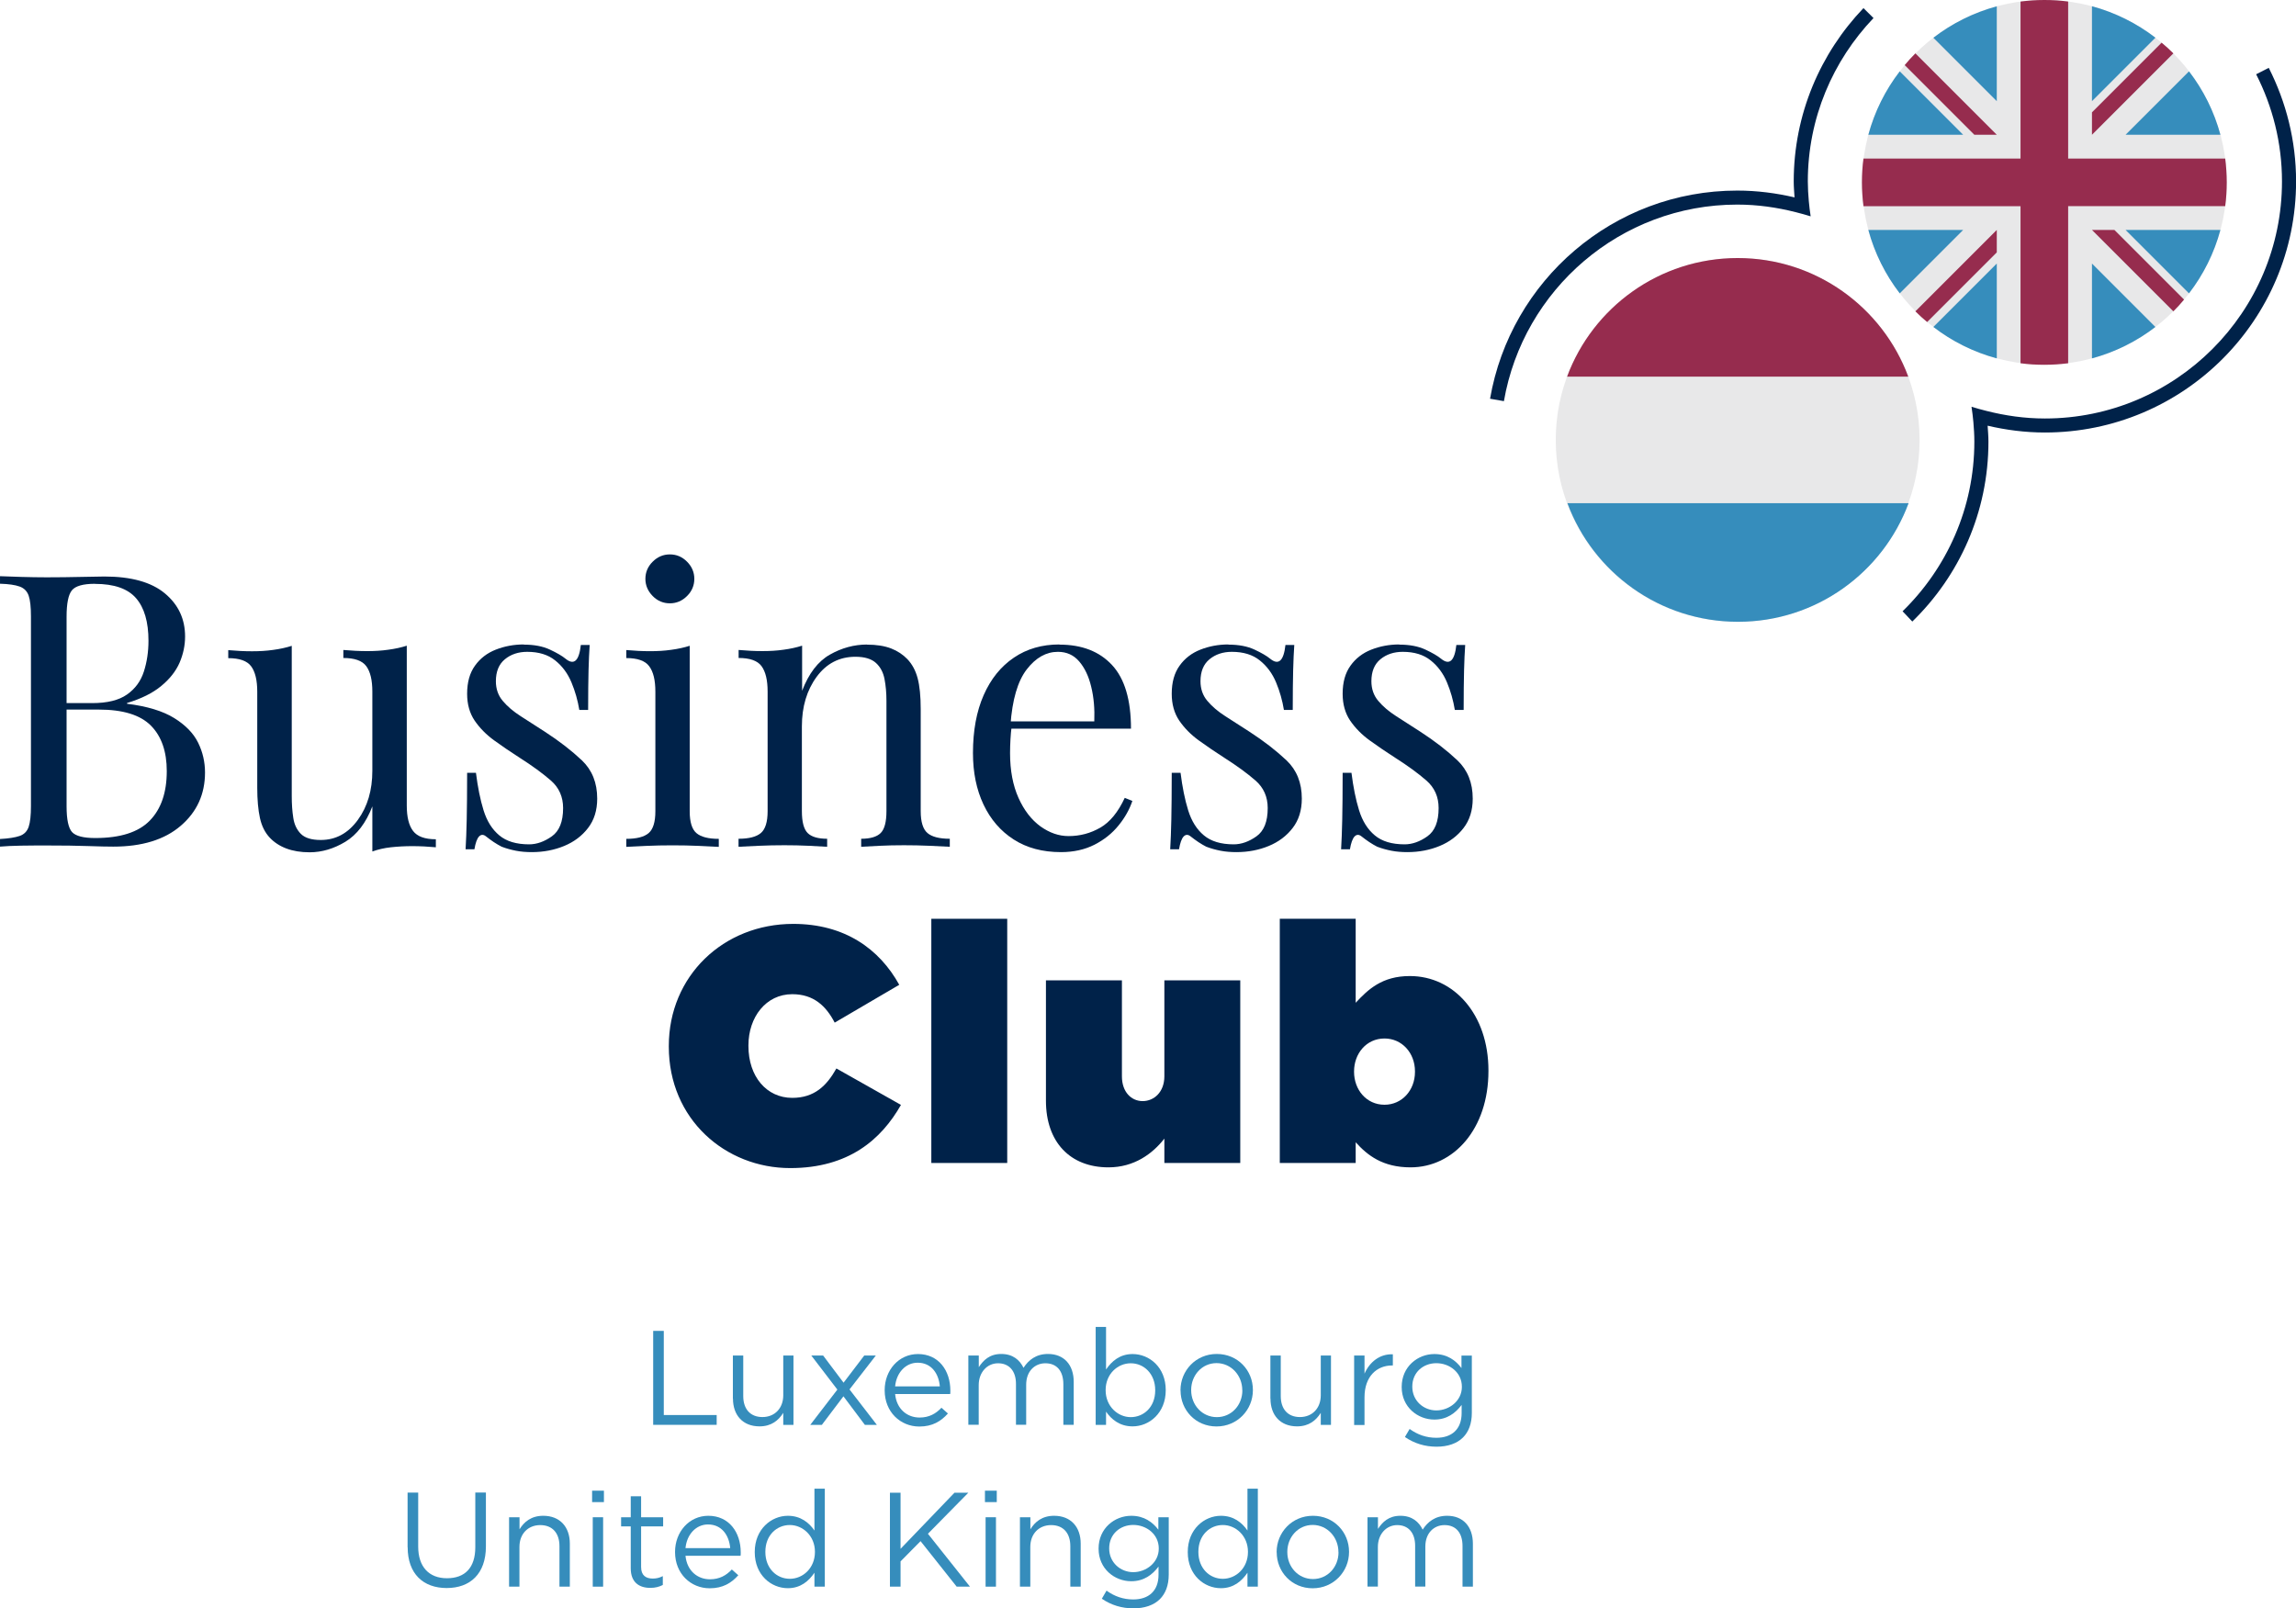 <?xml version="1.0" encoding="UTF-8"?><svg xmlns="http://www.w3.org/2000/svg" viewBox="0 0 283.46 198.58"><defs><style>.d{fill:#962c4e;}.e{fill:#368dbc;}.f{fill:#002249;}.g{fill:#e8e8e9;}</style></defs><g id="a"/><g id="b"><g id="c"><g><g><path class="e" d="M50.32,191.04v-6.75h1.31v6.66c0,2.5,1.33,3.91,3.55,3.91s3.5-1.29,3.5-3.83v-6.75h1.31v6.65c0,3.38-1.94,5.14-4.84,5.14s-4.82-1.76-4.82-5.04Z"/><path class="e" d="M62.86,187.33h1.28v1.49c.56-.93,1.46-1.67,2.93-1.67,2.07,0,3.28,1.39,3.28,3.43v5.32h-1.28v-5.01c0-1.59-.86-2.59-2.37-2.59s-2.57,1.08-2.57,2.69v4.91h-1.28v-8.57Z"/><path class="e" d="M73.1,184.05h1.46v1.41h-1.46v-1.41Zm.08,3.28h1.28v8.57h-1.28v-8.57Z"/><path class="e" d="M77.87,193.63v-5.17h-1.19v-1.13h1.19v-2.59h1.28v2.59h2.72v1.13h-2.72v5.01c0,1.04,.58,1.43,1.44,1.43,.43,0,.8-.08,1.24-.3v1.09c-.45,.23-.93,.36-1.54,.36-1.38,0-2.42-.68-2.42-2.42Z"/><path class="e" d="M83.34,191.64v-.03c0-2.47,1.74-4.46,4.11-4.46,2.54,0,4,2.02,4,4.53,0,.17,0,.26-.02,.41h-6.8c.18,1.86,1.49,2.9,3.02,2.9,1.18,0,2.01-.48,2.7-1.21l.8,.71c-.86,.96-1.91,1.61-3.53,1.61-2.35,0-4.28-1.81-4.28-4.46Zm6.81-.5c-.13-1.56-1.03-2.92-2.74-2.92-1.49,0-2.62,1.24-2.78,2.92h5.52Z"/><path class="e" d="M93.18,191.64v-.03c0-2.8,2.04-4.46,4.09-4.46,1.59,0,2.62,.86,3.28,1.82v-5.17h1.28v12.1h-1.28v-1.72c-.7,1.03-1.71,1.91-3.28,1.91-2.06,0-4.09-1.62-4.09-4.44Zm7.43-.02v-.03c0-1.97-1.51-3.3-3.1-3.3s-3.02,1.23-3.02,3.3v.03c0,2.02,1.39,3.31,3.02,3.31s3.1-1.34,3.1-3.31Z"/><path class="e" d="M109.87,184.3h1.31v6.93l6.66-6.93h1.71l-4.99,5.07,5.19,6.53h-1.64l-4.46-5.62-2.47,2.5v3.12h-1.31v-11.6Z"/><path class="e" d="M121.6,184.05h1.46v1.41h-1.46v-1.41Zm.08,3.28h1.28v8.57h-1.28v-8.57Z"/><path class="e" d="M125.93,187.33h1.28v1.49c.56-.93,1.46-1.67,2.93-1.67,2.07,0,3.28,1.39,3.28,3.43v5.32h-1.28v-5.01c0-1.59-.86-2.59-2.37-2.59s-2.57,1.08-2.57,2.69v4.91h-1.28v-8.57Z"/><path class="e" d="M136.03,197.39l.58-1c.98,.71,2.07,1.09,3.3,1.09,1.89,0,3.12-1.04,3.12-3.05v-1.01c-.75,1-1.79,1.81-3.37,1.81-2.06,0-4.03-1.54-4.03-4.01v-.03c0-2.5,1.99-4.04,4.03-4.04,1.61,0,2.65,.8,3.35,1.72v-1.54h1.28v7.08c0,1.33-.4,2.34-1.09,3.03-.76,.76-1.91,1.14-3.27,1.14-1.43,0-2.75-.4-3.9-1.19Zm7.03-6.18v-.03c0-1.76-1.53-2.9-3.15-2.9s-2.97,1.13-2.97,2.88v.03c0,1.72,1.38,2.92,2.97,2.92s3.15-1.18,3.15-2.9Z"/><path class="e" d="M146.64,191.64v-.03c0-2.8,2.04-4.46,4.09-4.46,1.59,0,2.62,.86,3.28,1.82v-5.17h1.28v12.1h-1.28v-1.72c-.7,1.03-1.71,1.91-3.28,1.91-2.06,0-4.09-1.62-4.09-4.44Zm7.43-.02v-.03c0-1.97-1.51-3.3-3.1-3.3s-3.02,1.23-3.02,3.3v.03c0,2.02,1.39,3.31,3.02,3.31s3.1-1.34,3.1-3.31Z"/><path class="e" d="M157.61,191.66v-.03c0-2.42,1.89-4.48,4.48-4.48s4.46,2.02,4.46,4.44v.03c0,2.42-1.91,4.48-4.49,4.48s-4.44-2.02-4.44-4.44Zm7.63,0v-.03c0-1.84-1.38-3.35-3.18-3.35s-3.13,1.51-3.13,3.32v.03c0,1.84,1.36,3.33,3.17,3.33s3.15-1.49,3.15-3.3Z"/><path class="e" d="M168.84,187.33h1.28v1.44c.56-.85,1.33-1.62,2.77-1.62s2.29,.75,2.75,1.71c.61-.95,1.53-1.71,3.02-1.71,1.97,0,3.18,1.33,3.18,3.45v5.3h-1.28v-5.01c0-1.66-.83-2.59-2.22-2.59-1.29,0-2.37,.96-2.37,2.65v4.94h-1.26v-5.04c0-1.61-.85-2.55-2.21-2.55s-2.39,1.13-2.39,2.7v4.89h-1.28v-8.57Z"/></g><g><path class="e" d="M80.64,164.32h1.31v10.39h6.53v1.21h-7.84v-11.6Z"/><path class="e" d="M90.48,172.68v-5.32h1.28v5.01c0,1.59,.86,2.59,2.37,2.59s2.57-1.08,2.57-2.69v-4.91h1.26v8.57h-1.26v-1.49c-.58,.93-1.46,1.67-2.93,1.67-2.07,0-3.28-1.39-3.28-3.43Z"/><path class="e" d="M104.15,170.71l2.55-3.35h1.43l-3.25,4.19,3.38,4.38h-1.48l-2.65-3.53-2.67,3.53h-1.43l3.35-4.36-3.22-4.21h1.46l2.52,3.35Z"/><path class="e" d="M109.22,171.67v-.03c0-2.47,1.74-4.46,4.11-4.46,2.54,0,4,2.02,4,4.53,0,.17,0,.26-.02,.41h-6.8c.18,1.86,1.49,2.9,3.02,2.9,1.18,0,2.01-.48,2.7-1.21l.8,.71c-.86,.96-1.91,1.61-3.53,1.61-2.35,0-4.28-1.81-4.28-4.46Zm6.81-.5c-.13-1.56-1.03-2.92-2.74-2.92-1.49,0-2.62,1.24-2.78,2.92h5.52Z"/><path class="e" d="M119.56,167.36h1.28v1.44c.56-.85,1.33-1.63,2.77-1.63s2.29,.75,2.75,1.71c.61-.94,1.53-1.71,3.02-1.71,1.97,0,3.18,1.33,3.18,3.45v5.3h-1.28v-5.01c0-1.66-.83-2.59-2.22-2.59-1.29,0-2.37,.96-2.37,2.65v4.94h-1.26v-5.04c0-1.61-.85-2.55-2.21-2.55s-2.39,1.13-2.39,2.7v4.89h-1.28v-8.57Z"/><path class="e" d="M136.55,174.29v1.64h-1.28v-12.1h1.28v5.26c.7-1.03,1.71-1.91,3.28-1.91,2.06,0,4.09,1.63,4.09,4.44v.03c0,2.8-2.02,4.46-4.09,4.46-1.59,0-2.62-.86-3.28-1.82Zm6.07-2.62v-.03c0-2.02-1.39-3.32-3.02-3.32s-3.1,1.34-3.1,3.3v.03c0,1.99,1.51,3.32,3.1,3.32s3.02-1.23,3.02-3.3Z"/><path class="e" d="M145.74,171.68v-.03c0-2.42,1.89-4.48,4.48-4.48s4.46,2.02,4.46,4.44v.03c0,2.42-1.91,4.48-4.49,4.48s-4.44-2.02-4.44-4.44Zm7.63,0v-.03c0-1.84-1.38-3.35-3.18-3.35s-3.13,1.51-3.13,3.31v.03c0,1.84,1.36,3.33,3.17,3.33s3.15-1.49,3.15-3.3Z"/><path class="e" d="M156.84,172.68v-5.32h1.28v5.01c0,1.59,.86,2.59,2.37,2.59s2.57-1.08,2.57-2.69v-4.91h1.26v8.57h-1.26v-1.49c-.58,.93-1.46,1.67-2.93,1.67-2.07,0-3.28-1.39-3.28-3.43Z"/><path class="e" d="M167.18,167.36h1.28v2.24c.63-1.43,1.87-2.45,3.5-2.39v1.38h-.1c-1.87,0-3.4,1.34-3.4,3.93v3.42h-1.28v-8.57Z"/><path class="e" d="M173.45,177.42l.58-.99c.98,.71,2.07,1.09,3.3,1.09,1.89,0,3.12-1.04,3.12-3.05v-1.01c-.75,1-1.79,1.81-3.37,1.81-2.05,0-4.03-1.54-4.03-4.01v-.03c0-2.5,1.99-4.05,4.03-4.05,1.61,0,2.65,.8,3.35,1.73v-1.54h1.28v7.08c0,1.33-.4,2.34-1.09,3.03-.76,.76-1.91,1.14-3.26,1.14-1.43,0-2.75-.4-3.9-1.19Zm7.03-6.18v-.03c0-1.76-1.53-2.9-3.15-2.9s-2.97,1.13-2.97,2.88v.03c0,1.72,1.38,2.92,2.97,2.92s3.15-1.18,3.15-2.9Z"/></g><g><circle class="g" cx="252.4" cy="22.51" r="22.51"/><g><path class="e" d="M234.54,8.81c-1.77,2.3-3.1,4.95-3.88,7.83h11.71l-7.83-7.83Z"/><path class="e" d="M274.13,16.64c-.78-2.88-2.11-5.53-3.88-7.83l-7.83,7.83h11.71Z"/><path class="e" d="M230.66,28.39c.78,2.88,2.11,5.53,3.88,7.83l7.83-7.83h-11.71Z"/><path class="e" d="M266.1,4.65c-2.3-1.77-4.95-3.1-7.83-3.88V12.49l7.83-7.83Z"/><path class="e" d="M238.69,40.37c2.3,1.77,4.95,3.1,7.83,3.88v-11.71l-7.83,7.83Z"/><path class="e" d="M246.52,.78c-2.88,.78-5.53,2.11-7.83,3.88l7.83,7.83V.78Z"/><path class="e" d="M258.27,44.25c2.88-.78,5.53-2.11,7.83-3.88l-7.83-7.83v11.71Z"/><path class="e" d="M262.42,28.39l7.83,7.83c1.77-2.3,3.1-4.95,3.88-7.83h-11.71Z"/></g><g><path class="d" d="M274.72,19.58h-19.39V.19c-.96-.13-1.94-.19-2.94-.19s-1.98,.07-2.94,.19V19.58h-19.39c-.13,.96-.19,1.94-.19,2.94s.07,1.98,.19,2.94h19.39v19.39c.96,.13,1.94,.19,2.94,.19s1.98-.07,2.94-.19V25.45h19.39c.13-.96,.19-1.94,.19-2.94s-.07-1.98-.19-2.94h0Z"/><path class="d" d="M258.27,28.39l10.05,10.05c.46-.46,.9-.94,1.32-1.45l-8.6-8.6h-2.77Z"/><path class="d" d="M246.52,28.39h0l-10.05,10.05c.46,.46,.94,.9,1.45,1.32l8.6-8.6v-2.77Z"/><path class="d" d="M246.52,16.64h0l-10.05-10.05c-.46,.46-.9,.94-1.32,1.45l8.6,8.6h2.77Z"/><path class="d" d="M258.27,16.64l10.05-10.05c-.46-.46-.94-.9-1.45-1.32l-8.6,8.6v2.77Z"/></g></g><g><g><circle class="g" cx="214.53" cy="54.32" r="22.46"/><path class="d" d="M214.53,31.86c-9.66,0-17.89,6.09-21.06,14.64h42.12c-3.17-8.55-11.4-14.64-21.06-14.64Z"/><path class="e" d="M214.57,76.77c9.66,0,17.89-6.09,21.06-14.64h-42.12c3.17,8.55,11.4,14.64,21.06,14.64Z"/></g><g><path class="f" d="M82.57,129.22v-.08c0-8.63,6.73-15.07,15.36-15.07,6.36,0,10.65,3.1,13.09,7.52l-7.97,4.67c-1.07-2.06-2.6-3.51-5.24-3.51-3.26,0-5.41,2.85-5.41,6.32v.08c0,3.76,2.23,6.4,5.41,6.4,2.73,0,4.25-1.49,5.45-3.63l7.97,4.5c-2.44,4.29-6.48,7.8-13.67,7.8-8.01,0-14.99-6.03-14.99-14.99Z"/><path class="f" d="M114.98,113.44h9.37v30.15h-9.37v-30.15Z"/><path class="f" d="M129.14,121.04h9.37v11.85c0,1.94,1.16,3.06,2.56,3.06s2.68-1.11,2.68-3.06v-11.85h9.37v22.55h-9.37v-3.01c-1.45,1.86-3.72,3.55-6.9,3.55-4.75,0-7.72-3.14-7.72-8.22v-14.87Z"/><path class="f" d="M158,113.44h9.37v10.37c1.53-1.65,3.26-3.3,6.69-3.3,5.45,0,9.7,4.75,9.7,11.65v.08c0,7.14-4.29,11.89-9.62,11.89-3.43,0-5.33-1.49-6.77-3.1v2.56h-9.37v-30.15Zm9.17,18.91c0,2.15,1.49,4.05,3.76,4.05,2.15,0,3.76-1.78,3.76-4.05v-.08c0-2.27-1.61-4.05-3.76-4.05-2.27,0-3.76,1.9-3.76,4.05v.08Z"/></g><g><path class="f" d="M0,71.14c.66,.03,1.53,.06,2.6,.09,1.07,.03,2.12,.05,3.16,.05,1.48,0,2.9-.02,4.25-.05,1.35-.03,2.31-.05,2.88-.05,3.3,0,5.79,.69,7.46,2.08,1.67,1.39,2.5,3.16,2.5,5.33,0,1.1-.23,2.18-.68,3.23-.46,1.05-1.21,2.01-2.27,2.88-1.05,.87-2.46,1.57-4.22,2.1v.09c2.49,.31,4.43,.9,5.83,1.77,1.4,.87,2.38,1.88,2.95,3.04,.57,1.16,.85,2.39,.85,3.68,0,2.67-1,4.87-3,6.58-2,1.72-4.78,2.57-8.33,2.57-.69,0-1.73-.02-3.12-.07-1.39-.05-3.05-.07-5-.07-1.1,0-2.19,0-3.26,.02-1.07,.02-1.94,.06-2.6,.12v-.94c1.07-.06,1.88-.19,2.43-.38,.55-.19,.92-.57,1.11-1.13,.19-.57,.28-1.42,.28-2.55v-23.41c0-1.16-.09-2.02-.28-2.57-.19-.55-.56-.93-1.11-1.13-.55-.2-1.36-.32-2.43-.35v-.94Zm11.71,.94c-1.45,0-2.39,.27-2.83,.8-.44,.54-.66,1.62-.66,3.26v23.41c0,1.64,.23,2.7,.68,3.19,.46,.49,1.41,.73,2.86,.73,3.08,0,5.33-.71,6.73-2.15,1.4-1.43,2.1-3.47,2.1-6.11,0-2.42-.65-4.3-1.96-5.62-1.31-1.32-3.45-1.98-6.44-1.98H7.32v-.8h4.06c1.86,0,3.29-.35,4.3-1.06,1.01-.71,1.7-1.65,2.08-2.83s.57-2.45,.57-3.8c0-2.33-.51-4.08-1.53-5.26-1.02-1.18-2.71-1.77-5.07-1.77Z"/><path class="f" d="M50.22,79.73v19.73c0,1.42,.26,2.46,.78,3.14,.52,.68,1.45,1.02,2.81,1.02v.99c-.98-.09-1.95-.14-2.93-.14-.91,0-1.79,.05-2.62,.14-.83,.09-1.6,.27-2.29,.52v-5.57c-.79,2.05-1.9,3.5-3.33,4.37-1.43,.86-2.9,1.3-4.41,1.3-1.1,0-2.06-.16-2.88-.47-.82-.31-1.5-.76-2.03-1.32-.6-.63-1.01-1.45-1.23-2.45-.22-1.01-.33-2.25-.33-3.73v-11.85c0-1.42-.25-2.46-.75-3.14-.5-.68-1.45-1.01-2.83-1.01v-.99c1.01,.09,1.98,.14,2.93,.14s1.79-.05,2.62-.17c.83-.11,1.6-.28,2.29-.5v18.55c0,.98,.06,1.87,.19,2.69,.12,.82,.44,1.48,.94,1.98,.5,.5,1.32,.75,2.45,.75,1.86,0,3.38-.83,4.58-2.48,1.2-1.65,1.79-3.67,1.79-6.07v-9.77c0-1.42-.25-2.46-.75-3.14-.5-.68-1.45-1.01-2.83-1.01v-.99c1.01,.09,1.98,.14,2.93,.14s1.79-.05,2.62-.17c.83-.11,1.6-.28,2.29-.5Z"/><path class="f" d="M64.67,79.59c1.26,0,2.33,.2,3.21,.61,.88,.41,1.53,.79,1.94,1.13,1.04,.85,1.67,.28,1.89-1.7h1.09c-.06,.88-.11,1.93-.14,3.14-.03,1.21-.05,2.84-.05,4.88h-1.09c-.19-1.16-.51-2.3-.97-3.4-.46-1.1-1.13-2.01-2.01-2.71-.88-.71-2.03-1.06-3.45-1.06-1.1,0-2.02,.31-2.76,.92-.74,.61-1.11,1.52-1.11,2.71,0,.94,.28,1.76,.85,2.43,.57,.68,1.31,1.31,2.22,1.89,.91,.58,1.9,1.22,2.97,1.91,1.79,1.16,3.32,2.35,4.58,3.54,1.26,1.2,1.89,2.77,1.89,4.72,0,1.45-.38,2.66-1.13,3.63-.75,.98-1.74,1.72-2.95,2.22-1.21,.5-2.54,.76-3.99,.76-.69,0-1.35-.05-1.96-.17s-1.2-.28-1.77-.5c-.31-.16-.64-.35-.97-.57-.33-.22-.65-.46-.97-.71-.31-.25-.6-.24-.85,.02-.25,.27-.44,.8-.57,1.58h-1.09c.06-1.01,.11-2.23,.14-3.68,.03-1.45,.05-3.37,.05-5.76h1.09c.22,1.76,.53,3.31,.94,4.63,.41,1.32,1.05,2.35,1.94,3.09,.88,.74,2.11,1.11,3.68,1.11,.94,0,1.88-.33,2.81-.99,.93-.66,1.39-1.82,1.39-3.49,0-1.38-.5-2.52-1.51-3.4-1.01-.88-2.28-1.81-3.82-2.79-1.13-.72-2.19-1.45-3.19-2.17-.99-.72-1.79-1.54-2.41-2.45-.61-.91-.92-2.01-.92-3.3,0-1.42,.32-2.57,.97-3.47,.64-.9,1.5-1.56,2.57-1.98,1.07-.42,2.22-.64,3.45-.64Z"/><path class="f" d="M85.15,79.73v20.44c0,1.32,.28,2.22,.83,2.69,.55,.47,1.47,.71,2.76,.71v.99c-.54-.03-1.35-.07-2.43-.12-1.09-.05-2.18-.07-3.28-.07s-2.16,.02-3.26,.07c-1.1,.05-1.92,.09-2.45,.12v-.99c1.29,0,2.21-.24,2.76-.71,.55-.47,.83-1.37,.83-2.69v-14.77c0-1.42-.25-2.46-.76-3.14-.5-.68-1.45-1.01-2.83-1.01v-.99c1.01,.09,1.98,.14,2.93,.14s1.79-.05,2.62-.17c.83-.11,1.6-.28,2.29-.5Zm-2.45-11.28c.82,0,1.53,.3,2.12,.9,.6,.6,.9,1.31,.9,2.12s-.3,1.53-.9,2.12c-.6,.6-1.31,.9-2.12,.9s-1.53-.3-2.12-.9-.9-1.31-.9-2.12,.3-1.53,.9-2.12c.6-.6,1.31-.9,2.12-.9Z"/><path class="f" d="M107.01,79.59c1.2,0,2.19,.16,3,.47,.8,.31,1.47,.76,2.01,1.32,.6,.63,1.02,1.42,1.27,2.36,.25,.94,.38,2.22,.38,3.82v12.6c0,1.32,.28,2.22,.83,2.69,.55,.47,1.47,.71,2.76,.71v.99c-.54-.03-1.35-.07-2.45-.12-1.1-.05-2.17-.07-3.21-.07s-2.05,.02-3.04,.07c-.99,.05-1.74,.09-2.24,.12v-.99c1.13,0,1.94-.24,2.41-.71,.47-.47,.71-1.37,.71-2.69v-13.64c0-.97-.08-1.87-.24-2.69-.16-.82-.51-1.48-1.06-1.98-.55-.5-1.39-.76-2.53-.76-1.98,0-3.58,.83-4.79,2.48-1.21,1.65-1.82,3.69-1.82,6.11v10.48c0,1.32,.24,2.22,.71,2.69,.47,.47,1.27,.71,2.41,.71v.99c-.5-.03-1.25-.07-2.24-.12-.99-.05-2.01-.07-3.04-.07s-2.11,.02-3.21,.07c-1.1,.05-1.92,.09-2.45,.12v-.99c1.29,0,2.21-.24,2.76-.71,.55-.47,.83-1.37,.83-2.69v-14.77c0-1.42-.25-2.46-.75-3.14-.5-.68-1.45-1.01-2.83-1.01v-.99c1.01,.09,1.98,.14,2.93,.14s1.79-.05,2.62-.17c.83-.11,1.6-.28,2.29-.5v5.57c.82-2.14,1.96-3.63,3.42-4.46,1.46-.83,3-1.25,4.6-1.25Z"/><path class="f" d="M130.8,79.59c2.77,0,4.93,.84,6.49,2.52,1.56,1.68,2.34,4.3,2.34,7.86h-16.66l-.05-.9h12.18c.06-1.54-.06-2.97-.38-4.27-.31-1.31-.81-2.35-1.49-3.14-.68-.79-1.55-1.18-2.62-1.18-1.45,0-2.73,.72-3.85,2.17-1.12,1.45-1.79,3.75-2.01,6.89l.14,.19c-.06,.47-.11,.99-.14,1.56-.03,.57-.05,1.13-.05,1.7,0,2.14,.35,3.98,1.04,5.52,.69,1.54,1.6,2.71,2.71,3.52,1.12,.8,2.27,1.2,3.47,1.2,1.42,0,2.72-.35,3.92-1.04,1.2-.69,2.2-1.92,3.02-3.68l.94,.38c-.35,1.04-.91,2.05-1.7,3.02-.79,.98-1.78,1.77-2.97,2.38-1.2,.61-2.58,.92-4.15,.92-2.27,0-4.21-.52-5.83-1.56-1.62-1.04-2.86-2.48-3.73-4.32-.87-1.84-1.3-3.96-1.3-6.35,0-2.77,.44-5.15,1.32-7.15,.88-2,2.12-3.54,3.73-4.63,1.6-1.09,3.48-1.63,5.62-1.63Z"/><path class="f" d="M151.66,79.59c1.26,0,2.33,.2,3.21,.61,.88,.41,1.53,.79,1.94,1.13,1.04,.85,1.67,.28,1.89-1.7h1.09c-.06,.88-.11,1.93-.14,3.14-.03,1.21-.05,2.84-.05,4.88h-1.09c-.19-1.16-.51-2.3-.97-3.4-.46-1.1-1.13-2.01-2.01-2.71-.88-.71-2.03-1.06-3.45-1.06-1.1,0-2.02,.31-2.76,.92-.74,.61-1.11,1.52-1.11,2.71,0,.94,.28,1.76,.85,2.43,.57,.68,1.31,1.31,2.22,1.89,.91,.58,1.9,1.22,2.97,1.91,1.79,1.16,3.32,2.35,4.58,3.54,1.26,1.2,1.89,2.77,1.89,4.72,0,1.45-.38,2.66-1.13,3.63-.75,.98-1.74,1.72-2.95,2.22-1.21,.5-2.54,.76-3.99,.76-.69,0-1.35-.05-1.96-.17s-1.2-.28-1.77-.5c-.31-.16-.64-.35-.97-.57-.33-.22-.65-.46-.97-.71-.31-.25-.6-.24-.85,.02-.25,.27-.44,.8-.57,1.58h-1.09c.06-1.01,.11-2.23,.14-3.68,.03-1.45,.05-3.37,.05-5.76h1.09c.22,1.76,.53,3.31,.94,4.63,.41,1.32,1.05,2.35,1.94,3.09,.88,.74,2.11,1.11,3.68,1.11,.94,0,1.88-.33,2.81-.99,.93-.66,1.39-1.82,1.39-3.49,0-1.38-.5-2.52-1.51-3.4-1.01-.88-2.28-1.81-3.82-2.79-1.13-.72-2.19-1.45-3.19-2.17-.99-.72-1.79-1.54-2.41-2.45-.61-.91-.92-2.01-.92-3.3,0-1.42,.32-2.57,.97-3.47,.64-.9,1.5-1.56,2.57-1.98,1.07-.42,2.22-.64,3.45-.64Z"/><path class="f" d="M172.76,79.59c1.26,0,2.33,.2,3.21,.61,.88,.41,1.53,.79,1.94,1.13,1.04,.85,1.67,.28,1.89-1.7h1.09c-.06,.88-.11,1.93-.14,3.14-.03,1.21-.05,2.84-.05,4.88h-1.09c-.19-1.16-.51-2.3-.97-3.4-.46-1.1-1.13-2.01-2.01-2.71-.88-.71-2.03-1.06-3.45-1.06-1.1,0-2.02,.31-2.76,.92-.74,.61-1.11,1.52-1.11,2.71,0,.94,.28,1.76,.85,2.43,.57,.68,1.31,1.31,2.22,1.89,.91,.58,1.9,1.22,2.97,1.91,1.79,1.16,3.32,2.35,4.58,3.54,1.26,1.2,1.89,2.77,1.89,4.72,0,1.45-.38,2.66-1.13,3.63-.75,.98-1.74,1.72-2.95,2.22-1.21,.5-2.54,.76-3.99,.76-.69,0-1.35-.05-1.96-.17s-1.2-.28-1.77-.5c-.31-.16-.64-.35-.97-.57-.33-.22-.65-.46-.97-.71-.31-.25-.6-.24-.85,.02-.25,.27-.44,.8-.57,1.58h-1.09c.06-1.01,.11-2.23,.14-3.68,.03-1.45,.05-3.37,.05-5.76h1.09c.22,1.76,.53,3.31,.94,4.63,.41,1.32,1.05,2.35,1.94,3.09,.88,.74,2.11,1.11,3.68,1.11,.94,0,1.88-.33,2.81-.99,.93-.66,1.39-1.82,1.39-3.49,0-1.38-.5-2.52-1.51-3.4-1.01-.88-2.28-1.81-3.82-2.79-1.13-.72-2.19-1.45-3.19-2.17-.99-.72-1.79-1.54-2.41-2.45-.61-.91-.92-2.01-.92-3.3,0-1.42,.32-2.57,.97-3.47,.64-.9,1.5-1.56,2.57-1.98,1.07-.42,2.22-.64,3.45-.64Z"/></g><g><path class="f" d="M280.09,8.38l-1.55,.79c2.03,3.98,3.19,8.47,3.19,13.23,0,16.14-13.13,29.27-29.27,29.27-2.5,0-4.91-.35-7.23-.94-.62-.16-1.23-.32-1.83-.51,.09,.63,.18,1.25,.23,1.89,.07,.8,.12,1.61,.12,2.42,0,8.21-3.41,15.62-8.86,20.94l1.2,1.27c5.79-5.63,9.4-13.49,9.4-22.21,0-.67-.06-1.32-.1-1.97,2.27,.53,4.63,.84,7.07,.84,17.12,0,31.01-13.88,31.01-31,0-5.05-1.23-9.8-3.37-14.02Z"/><path class="f" d="M223.19,22.4c0-7.82,3.1-14.92,8.11-20.17l-1.24-1.23c-5.32,5.57-8.61,13.1-8.61,21.4,0,.67,.06,1.32,.1,1.97-2.27-.53-4.63-.84-7.07-.84-15.31,0-28,11.11-30.52,25.7l1.71,.3c2.38-13.76,14.38-24.27,28.81-24.27,2.5,0,4.91,.35,7.23,.94,.62,.16,1.23,.32,1.83,.51-.09-.63-.18-1.25-.23-1.89-.07-.8-.12-1.61-.12-2.42Z"/></g></g></g></g></g></svg>